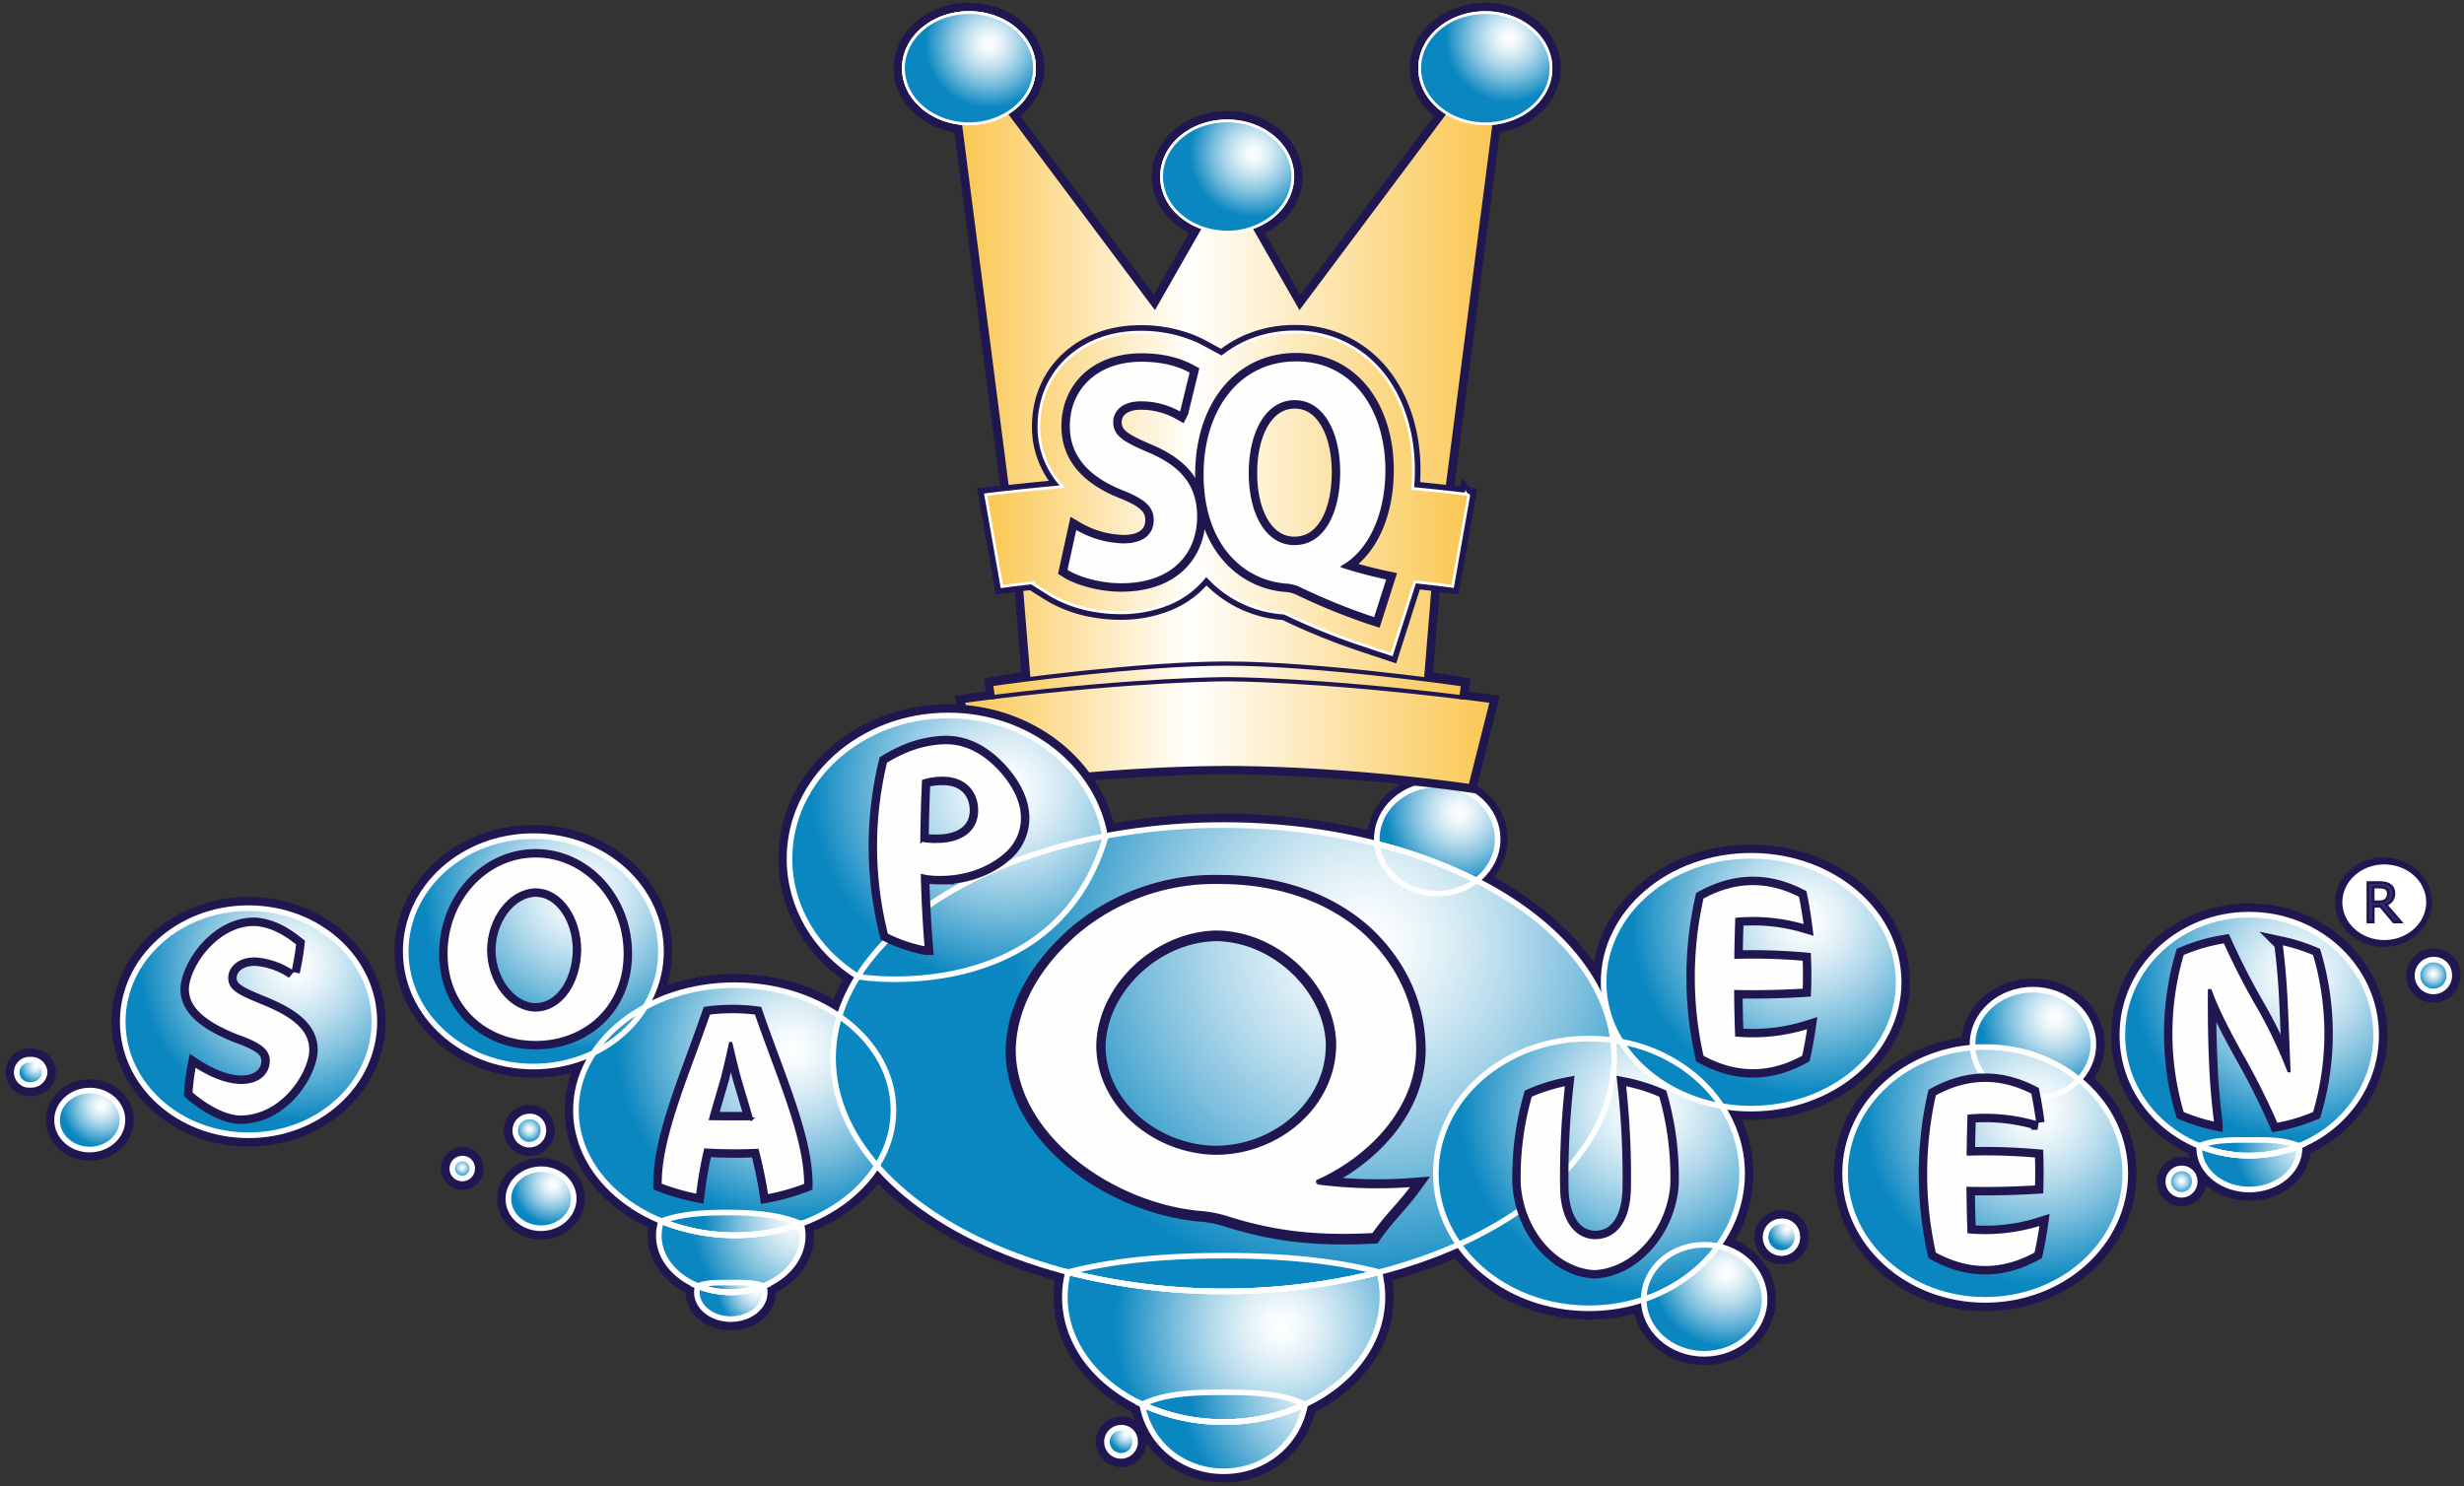 <svg xmlns="http://www.w3.org/2000/svg" xmlns:xlink="http://www.w3.org/1999/xlink" viewBox="0 0 876.84 529"><rect x="0" y="0" width="876.84" height="529" fill="#333333" stroke="none"/><defs><style>.cls-1,.cls-11,.cls-3,.cls-4,.cls-5,.cls-50,.cls-51,.cls-6{fill:none;}.cls-1,.cls-11,.cls-2,.cls-4,.cls-47,.cls-48,.cls-49,.cls-5,.cls-50,.cls-51,.cls-52{stroke:#201751;}.cls-1{stroke-width:7px;}.cls-2{stroke-width:1.5px;fill:url(#Naamloos_verloop_14);}.cls-3,.cls-44{stroke:#fefefe;}.cls-3,.cls-44,.cls-6{stroke-width:2px;}.cls-4,.cls-49{stroke-width:6px;}.cls-5{stroke-width:8px;}.cls-6{stroke:#fff;}.cls-7{fill:url(#Naamloos_verloop_7);}.cls-8{fill:url(#Naamloos_verloop_14-2);}.cls-9{fill:url(#Naamloos_verloop_14-3);}.cls-10{fill:url(#Naamloos_verloop_14-4);}.cls-11{stroke-width:3px;}.cls-12{fill:url(#Naamloos_verloop_7-2);}.cls-13{fill:url(#Naamloos_verloop_14-5);}.cls-14{fill:url(#Naamloos_verloop_14-6);}.cls-15{fill:url(#Naamloos_verloop_14-7);}.cls-16{fill:url(#Naamloos_verloop_14-8);}.cls-17{fill:url(#Naamloos_verloop_14-9);}.cls-18{fill:#fff;}.cls-19{fill:url(#Naamloos_verloop_14-10);}.cls-20{fill:url(#Naamloos_verloop_14-11);}.cls-21{fill:url(#Naamloos_verloop_14-12);}.cls-22{fill:url(#Naamloos_verloop_14-13);}.cls-23{fill:url(#Naamloos_verloop_14-14);}.cls-24{fill:url(#Naamloos_verloop_14-15);}.cls-25{fill:url(#Naamloos_verloop_14-16);}.cls-26{fill:url(#Naamloos_verloop_14-17);}.cls-27{fill:url(#Naamloos_verloop_14-18);}.cls-28{fill:url(#Naamloos_verloop_14-19);}.cls-29{fill:url(#Naamloos_verloop_14-20);}.cls-30{fill:url(#Naamloos_verloop_14-21);}.cls-31{fill:url(#Naamloos_verloop_14-22);}.cls-32{fill:url(#Naamloos_verloop_14-23);}.cls-33{fill:url(#Naamloos_verloop_14-24);}.cls-34{fill:url(#Naamloos_verloop_14-25);}.cls-35{fill:url(#Naamloos_verloop_14-26);}.cls-36{fill:url(#Naamloos_verloop_14-27);}.cls-37{fill:url(#Naamloos_verloop_14-28);}.cls-38{fill:url(#Naamloos_verloop_14-29);}.cls-39{fill:url(#Naamloos_verloop_14-30);}.cls-40{fill:url(#Naamloos_verloop_14-31);}.cls-41{fill:url(#Naamloos_verloop_14-32);}.cls-42{fill:url(#Naamloos_verloop_14-33);}.cls-43{fill:url(#Naamloos_verloop_14-34);}.cls-44{fill:url(#Naamloos_verloop_14-35);}.cls-45{fill:url(#Naamloos_verloop_7-3);}.cls-46,.cls-47,.cls-48,.cls-49{fill:#fefefe;}.cls-47,.cls-50{stroke-width:5px;}.cls-52{fill:#352d6d;}</style><radialGradient id="Naamloos_verloop_14" cx="519.25" cy="289.14" r="26.39" gradientUnits="userSpaceOnUse"><stop offset="0" stop-color="#fff"/><stop offset="0.09" stop-color="#f6fbfd"/><stop offset="0.23" stop-color="#deeff6"/><stop offset="0.41" stop-color="#b6dbec"/><stop offset="0.62" stop-color="#7fc0de"/><stop offset="0.85" stop-color="#399ecc"/><stop offset="1" stop-color="#0a87c0"/></radialGradient><linearGradient id="Naamloos_verloop_7" x1="342.21" y1="159.44" x2="531.19" y2="159.44" gradientUnits="userSpaceOnUse"><stop offset="0" stop-color="#fac751"/><stop offset="0.43" stop-color="#fff"/><stop offset="1" stop-color="#fac751"/></linearGradient><radialGradient id="Naamloos_verloop_14-2" cx="351.95" cy="15.65" r="22.74" xlink:href="#Naamloos_verloop_14"/><radialGradient id="Naamloos_verloop_14-3" cx="445.95" cy="54.66" r="22.61" xlink:href="#Naamloos_verloop_14"/><radialGradient id="Naamloos_verloop_14-4" cx="536.95" cy="13.66" r="22.69" xlink:href="#Naamloos_verloop_14"/><linearGradient id="Naamloos_verloop_7-2" x1="353.51" y1="242.14" x2="519.83" y2="242.14" xlink:href="#Naamloos_verloop_7"/><radialGradient id="Naamloos_verloop_14-5" cx="36.17" cy="393.51" r="14.28" xlink:href="#Naamloos_verloop_14"/><radialGradient id="Naamloos_verloop_14-6" cx="12.74" cy="379.47" r="6.07" xlink:href="#Naamloos_verloop_14"/><radialGradient id="Naamloos_verloop_14-7" cx="614.25" cy="452.93" r="26.39" xlink:href="#Naamloos_verloop_14"/><radialGradient id="Naamloos_verloop_14-8" cx="635.99" cy="437.3" r="6.9" xlink:href="#Naamloos_verloop_14"/><radialGradient id="Naamloos_verloop_14-9" cx="731.25" cy="362.14" r="26.39" xlink:href="#Naamloos_verloop_14"/><radialGradient id="Naamloos_verloop_14-10" cx="281.95" cy="373.34" r="62.23" xlink:href="#Naamloos_verloop_14"/><radialGradient id="Naamloos_verloop_14-11" cx="485.88" cy="335.97" r="125.46" xlink:href="#Naamloos_verloop_14"/><radialGradient id="Naamloos_verloop_14-12" cx="206.28" cy="318.51" r="55.76" xlink:href="#Naamloos_verloop_14"/><radialGradient id="Naamloos_verloop_14-13" cx="104.69" cy="343.84" r="54.96" xlink:href="#Naamloos_verloop_14"/><radialGradient id="Naamloos_verloop_14-14" cx="585.22" cy="394.13" r="65.58" xlink:href="#Naamloos_verloop_14"/><radialGradient id="Naamloos_verloop_14-15" cx="642.21" cy="327.55" r="61.8" xlink:href="#Naamloos_verloop_14"/><radialGradient id="Naamloos_verloop_14-16" cx="724.53" cy="395.6" r="61.19" xlink:href="#Naamloos_verloop_14"/><radialGradient id="Naamloos_verloop_14-17" cx="816.8" cy="347.41" r="57.8" xlink:href="#Naamloos_verloop_14"/><radialGradient id="Naamloos_verloop_14-18" cx="523.95" cy="407.74" r="54.6" xlink:href="#Naamloos_verloop_14"/><radialGradient id="Naamloos_verloop_14-19" cx="455.95" cy="472.32" r="59.41" xlink:href="#Naamloos_verloop_14"/><radialGradient id="Naamloos_verloop_14-20" cx="474.95" cy="492.28" r="51.9" xlink:href="#Naamloos_verloop_14"/><radialGradient id="Naamloos_verloop_14-21" cx="474.95" cy="490.07" r="56.16" xlink:href="#Naamloos_verloop_14"/><radialGradient id="Naamloos_verloop_14-22" cx="823.2" cy="405.92" r="27.84" xlink:href="#Naamloos_verloop_14"/><radialGradient id="Naamloos_verloop_14-23" cx="823.2" cy="404.62" r="28.74" xlink:href="#Naamloos_verloop_14"/><radialGradient id="Naamloos_verloop_14-24" cx="284.94" cy="434.24" r="34.69" xlink:href="#Naamloos_verloop_14"/><radialGradient id="Naamloos_verloop_14-25" cx="284.94" cy="433.58" r="38.95" xlink:href="#Naamloos_verloop_14"/><radialGradient id="Naamloos_verloop_14-26" cx="269.33" cy="459.41" r="15.3" xlink:href="#Naamloos_verloop_14"/><radialGradient id="Naamloos_verloop_14-27" cx="269.33" cy="459.25" r="14.01" xlink:href="#Naamloos_verloop_14"/><radialGradient id="Naamloos_verloop_14-28" cx="196.76" cy="421.51" r="14.28" xlink:href="#Naamloos_verloop_14"/><radialGradient id="Naamloos_verloop_14-29" cx="400.74" cy="510.47" r="6.07" xlink:href="#Naamloos_verloop_14"/><radialGradient id="Naamloos_verloop_14-30" cx="357.94" cy="280.66" r="69.35" xlink:href="#Naamloos_verloop_14"/><radialGradient id="Naamloos_verloop_14-31" cx="357.93" cy="280.66" r="69.35" xlink:href="#Naamloos_verloop_14"/><radialGradient id="Naamloos_verloop_14-32" cx="776.27" cy="420.32" r="4.56" xlink:href="#Naamloos_verloop_14"/><radialGradient id="Naamloos_verloop_14-33" cx="164.46" cy="415.57" r="3.35" xlink:href="#Naamloos_verloop_14"/><radialGradient id="Naamloos_verloop_14-34" cx="188.38" cy="401.88" r="4.71" xlink:href="#Naamloos_verloop_14"/><radialGradient id="Naamloos_verloop_14-35" cx="865.95" cy="346.66" r="5.36" xlink:href="#Naamloos_verloop_14"/><linearGradient id="Naamloos_verloop_7-3" x1="351.28" y1="175.49" x2="522.12" y2="175.49" xlink:href="#Naamloos_verloop_7"/></defs><title>SoapQueen</title><g id="Laag_2" data-name="Laag 2"><path class="cls-1" d="M559.87,339.63c-8.43-10.09-20.21-19-34.46-26.24A18.62,18.62,0,0,0,533,298.66c0-8.89-6.62-16.36-15.64-18.66a22.73,22.73,0,0,0-10.17-.36c-9.81,1.8-17.19,9.63-17.19,19,0,.55,0,1.1.09,1.64a222,222,0,0,0-54.59-6.64"/><ellipse class="cls-2" cx="511.45" cy="298.66" rx="21.5" ry="19.41"/><ellipse class="cls-3" cx="511.45" cy="298.66" rx="21.5" ry="19.41"/><path class="cls-4" d="M528.55,5c-12.61,0-22.84,8.64-22.84,19.29,0,6.5,3.83,12.24,9.67,15.73l-.23-.14-52.76,70.51-17-29.75-.16,0a25,25,0,0,0,4.84-2.27c5.71-3.51,9.44-9.18,9.44-15.6,0-10.65-10.23-19.28-22.84-19.28s-22.84,8.63-22.84,19.28c0,8.05,5.84,14.93,14.12,17.82l-17,29.75L358.25,39.88c5.71-3.5,9.44-9.18,9.44-15.59C367.69,13.64,357.47,5,344.85,5S322,13.64,322,24.29c0,9.89,8.82,18,20.19,19.14l17.05,132.11c-5,.55-8,.93-8,.93l5.6,31.7s2.53-.36,7-.88l2.83,34.61c-4.39.62-8.79,1.31-13.15,2.08l.52,4.8q-5.16.63-10.6,1.36L350.72,279s42-6.26,86-6.38c44,.12,86,6.38,86,6.38L530,250.14q-5.44-.73-10.59-1.36l.51-4.8c-4.36-.77-8.76-1.46-13.15-2.08l2.83-34.61c4.44.52,7,.88,7,.88l5.6-31.7s-2.94-.38-8-.93L531.19,43.43l-.17,0A25.37,25.37,0,0,0,542,39.88c5.71-3.5,9.43-9.18,9.43-15.59C551.38,13.64,541.16,5,528.55,5Z"/><path class="cls-5" d="M528.55,5c-12.61,0-22.84,8.64-22.84,19.29,0,9.89,8.83,18,20.19,19.14A26,26,0,0,0,542,39.88c5.71-3.5,9.43-9.18,9.43-15.59C551.38,13.64,541.16,5,528.55,5Z"/><path class="cls-6" d="M528.55,5c-12.61,0-22.84,8.64-22.84,19.29,0,9.89,8.83,18,20.19,19.14A26,26,0,0,0,542,39.88c5.71-3.5,9.43-9.18,9.43-15.59C551.38,13.64,541.16,5,528.55,5Z"/><path class="cls-5" d="M344.85,5C332.24,5,322,13.64,322,24.29c0,9.89,8.82,18,20.19,19.14a26,26,0,0,0,16-3.55c5.71-3.5,9.44-9.18,9.44-15.59C367.69,13.64,357.47,5,344.85,5Z"/><path class="cls-6" d="M344.85,5C332.24,5,322,13.64,322,24.29c0,9.89,8.82,18,20.19,19.14a26,26,0,0,0,16-3.55c5.71-3.5,9.44-9.18,9.44-15.59C367.69,13.64,357.47,5,344.85,5Z"/><path class="cls-5" d="M436.7,43.54c-12.61,0-22.84,8.63-22.84,19.28,0,9.9,8.83,18,20.19,19.15.87.08,1.75.14,2.65.14a25.64,25.64,0,0,0,13.4-3.69c5.71-3.51,9.44-9.18,9.44-15.6C459.54,52.17,449.31,43.54,436.7,43.54Z"/><path class="cls-6" d="M436.7,43.54c-12.61,0-22.84,8.63-22.84,19.28,0,9.9,8.83,18,20.19,19.15.87.08,1.75.14,2.65.14a25.64,25.64,0,0,0,13.4-3.69c5.71-3.51,9.44-9.18,9.44-15.6C459.54,52.17,449.31,43.54,436.7,43.54Z"/><path class="cls-7" d="M519.88,244c-4.36-.77-8.76-1.46-13.15-2.08l2.83-34.61c4.44.52,7,.88,7,.88l5.6-31.7s-2.94-.38-8-.93L531.19,43.43a26,26,0,0,1-16-3.55l-52.76,70.51-17-29.75a26.41,26.41,0,0,1-8.72,1.47c-.9,0-1.78-.06-2.65-.14A26.13,26.13,0,0,1,428,80.64l-17,29.75L358.25,39.88a26,26,0,0,1-16,3.55l17.05,132.11c-5,.55-8,.93-8,.93l5.6,31.7s2.53-.36,7-.88l2.83,34.61c-4.39.62-8.79,1.31-13.15,2.08l.52,4.8q-5.16.63-10.6,1.36L350.72,279s42-6.26,86-6.38c44,.12,86,6.38,86,6.38L530,250.14q-5.44-.73-10.59-1.36Z"/><path class="cls-3" d="M344.85,5C332.24,5,322,13.64,322,24.29c0,9.89,8.82,18,20.19,19.14a26,26,0,0,0,16-3.55c5.71-3.5,9.44-9.18,9.44-15.59C367.69,13.64,357.47,5,344.85,5Z"/><path class="cls-3" d="M344.85,5C332.24,5,322,13.64,322,24.29c0,9.89,8.82,18,20.19,19.14a26,26,0,0,0,16-3.55c5.71-3.5,9.44-9.18,9.44-15.59C367.69,13.64,357.47,5,344.85,5Z"/><path class="cls-8" d="M344.85,5C332.24,5,322,13.64,322,24.29c0,9.89,8.82,18,20.19,19.14a26,26,0,0,0,16-3.55c5.71-3.5,9.44-9.18,9.44-15.59C367.69,13.64,357.47,5,344.85,5Z"/><path class="cls-3" d="M436.7,43.54c-12.61,0-22.84,8.63-22.84,19.28,0,9.9,8.83,18,20.19,19.15.87.08,1.75.14,2.65.14a25.64,25.64,0,0,0,13.4-3.69c5.71-3.51,9.44-9.18,9.44-15.6C459.54,52.17,449.31,43.54,436.7,43.54Z"/><path class="cls-9" d="M436.7,43.54c-12.61,0-22.84,8.63-22.84,19.28,0,9.9,8.83,18,20.19,19.15.87.08,1.75.14,2.65.14a25.64,25.64,0,0,0,13.4-3.69c5.71-3.51,9.44-9.18,9.44-15.6C459.54,52.17,449.31,43.54,436.7,43.54Z"/><path class="cls-3" d="M528.55,5c-12.61,0-22.84,8.64-22.84,19.29,0,9.89,8.83,18,20.19,19.14A26,26,0,0,0,542,39.88c5.71-3.5,9.43-9.18,9.43-15.59C551.38,13.64,541.16,5,528.55,5Z"/><path class="cls-10" d="M528.55,5c-12.61,0-22.84,8.64-22.84,19.29,0,9.89,8.83,18,20.19,19.14A26,26,0,0,0,542,39.88c5.71-3.5,9.43-9.18,9.43-15.59C551.38,13.64,541.16,5,528.55,5Z"/><path class="cls-11" d="M436.4,236.94c-30.62,0-76,6.23-82.89,7.21l.42,3.12C405.46,241,436.42,241,436.68,241s30.88,0,82.73,6.33l.42-3.1C515.25,243.57,468,236.94,436.4,236.94Z"/><path class="cls-12" d="M436.4,236.94c-30.62,0-76,6.23-82.89,7.21l.42,3.12C405.46,241,436.42,241,436.68,241s30.88,0,82.73,6.33l.42-3.1C515.25,243.57,468,236.94,436.4,236.94Z"/><path class="cls-5" d="M527.56,314.49c28.76,15.21,46.89,37.42,46.89,62.17,0,45.84-62.24,83-139,83s-139-37.16-139-83,62.23-83,139-83a222.36,222.36,0,0,1,52.76,6.18"/><ellipse class="cls-5" cx="261.45" cy="395.16" rx="56.5" ry="44.5"/><ellipse class="cls-5" cx="189.8" cy="338.61" rx="45.42" ry="41"/><ellipse class="cls-5" cx="88.45" cy="363.66" rx="44.77" ry="40.42"/><ellipse class="cls-5" cx="623.16" cy="349.6" rx="52.5" ry="45"/><ellipse class="cls-5" cx="565.45" cy="417.66" rx="54.5" ry="48"/><ellipse class="cls-5" cx="706.45" cy="417.66" rx="49.85" ry="45"/><path class="cls-5" d="M845.57,368.43c0,23.69-20.22,42.89-45.16,42.89s-45.15-19.2-45.15-42.89,20.22-42.88,45.15-42.88S845.57,344.75,845.57,368.43Z"/><path class="cls-5" d="M43.58,398.42c.12,5.8-5,10.61-11.42,10.74s-11.73-4.47-11.85-10.27,5-10.6,11.42-10.73S43.46,392.62,43.58,398.42Z"/><ellipse class="cls-5" cx="606.45" cy="462.45" rx="21.5" ry="19.41"/><ellipse class="cls-5" cx="723.45" cy="371.66" rx="21.5" ry="19.41"/><path class="cls-5" d="M490.83,452.8a227,227,0,0,1-110.76,0,35.74,35.74,0,0,0-1.12,8.86c0,16.23,11,30.42,27.52,38.2a69.78,69.78,0,0,0,57.95,0c16.49-7.77,27.53-22,27.53-38.2A35.74,35.74,0,0,0,490.83,452.8Z"/><path class="cls-5" d="M435.45,506.16a68.16,68.16,0,0,1-29-6.3h0c2.58,14.12,14.57,23.8,29,23.8s26.39-9.68,29-23.8A68.11,68.11,0,0,1,435.45,506.16Z"/><path class="cls-5" d="M285.08,435.57a70.21,70.21,0,0,1-49.76-1,16.27,16.27,0,0,0-.87,5.21c0,7.82,5.64,14.59,13.89,17.93a31.75,31.75,0,0,0,23.43,0c8.25-3.34,13.89-10.11,13.89-17.93A15.91,15.91,0,0,0,285.08,435.57Z"/><path class="cls-5" d="M271.77,457.75a31.75,31.75,0,0,1-23.43,0A7.65,7.65,0,0,0,248,460c0,5.25,5.4,9.5,12.07,9.5s12.06-4.25,12.06-9.5A7.65,7.65,0,0,0,271.77,457.75Z"/><path class="cls-5" d="M818.2,407.86a47.44,47.44,0,0,1-35.57,0c0,.25,0,.49,0,.74,0,8.16,8,14.78,17.83,14.78s17.84-6.62,17.84-14.78C818.25,408.35,818.22,408.11,818.2,407.86Z"/><path class="cls-5" d="M15.89,381.55A4.73,4.73,0,0,1,11,386.12a4.49,4.49,0,1,1-.18-8.93A4.72,4.72,0,0,1,15.89,381.55Z"/><path class="cls-5" d="M639.57,439.79a5.65,5.65,0,1,1-5.62-5.08A5.37,5.37,0,0,1,639.57,439.79Z"/><ellipse class="cls-5" cx="848.18" cy="321.12" rx="13.23" ry="11.94"/><path class="cls-5" d="M871.57,346.66a5.65,5.65,0,1,1-5.62-5.08A5.37,5.37,0,0,1,871.57,346.66Z"/><path class="cls-5" d="M204.17,426.42c.12,5.8-5,10.61-11.42,10.74s-11.73-4.47-11.84-10.27,5-10.6,11.42-10.73S204.06,420.62,204.17,426.42Z"/><path class="cls-5" d="M403.89,512.55a5,5,0,1,1-5-4.36A4.73,4.73,0,0,1,403.89,512.55Z"/><path class="cls-5" d="M393.34,298.22c-4-24.64-27.49-43.56-55.89-43.56-31.21,0-56.5,22.83-56.5,51,0,17.36,9.61,32.68,24.29,41.89C306,348,375.22,358.65,393.34,298.22Z"/><path class="cls-5" d="M776.27,415.88a4.45,4.45,0,1,0,4.68,4.44A4.57,4.57,0,0,0,776.27,415.88Z"/><path class="cls-5" d="M781,420.32a4.69,4.69,0,1,1-4.68-4.44A4.56,4.56,0,0,1,781,420.32Z"/><path class="cls-5" d="M781,420.32a4.69,4.69,0,1,1-4.68-4.44A4.56,4.56,0,0,1,781,420.32Z"/><path class="cls-5" d="M188.47,406.34a4.49,4.49,0,1,0-5-4.36A4.72,4.72,0,0,0,188.47,406.34Z"/><path class="cls-5" d="M164.4,412.4a3.19,3.19,0,1,0,3.58,3.1A3.35,3.35,0,0,0,164.4,412.4Z"/><path class="cls-5" d="M193.33,401.78a5,5,0,1,1-5-4.37A4.72,4.72,0,0,1,193.33,401.78Z"/><path class="cls-5" d="M168,415.5a3.53,3.53,0,1,1-3.58-3.1A3.35,3.35,0,0,1,168,415.5Z"/><path class="cls-5" d="M193.33,401.78a5,5,0,1,1-5-4.37A4.72,4.72,0,0,1,193.33,401.78Z"/><path class="cls-5" d="M168,415.5a3.53,3.53,0,1,1-3.58-3.1A3.35,3.35,0,0,1,168,415.5Z"/><path class="cls-13" d="M43.58,398.42c.12,5.8-5,10.61-11.42,10.74s-11.73-4.47-11.85-10.27,5-10.6,11.42-10.73S43.46,392.62,43.58,398.42Z"/><path class="cls-14" d="M15.89,381.55A4.73,4.73,0,0,1,11,386.12a4.49,4.49,0,1,1-.18-8.93A4.72,4.72,0,0,1,15.89,381.55Z"/><ellipse class="cls-15" cx="606.45" cy="462.45" rx="21.5" ry="19.41"/><path class="cls-16" d="M639.57,439.79a5.65,5.65,0,1,1-5.62-5.08A5.37,5.37,0,0,1,639.57,439.79Z"/><ellipse class="cls-17" cx="723.45" cy="371.66" rx="21.5" ry="19.41"/><ellipse class="cls-18" cx="848.47" cy="321.13" rx="14.92" ry="13.46"/><ellipse class="cls-19" cx="261.45" cy="395.16" rx="56.5" ry="44.5"/><ellipse class="cls-20" cx="435.45" cy="376.66" rx="139" ry="83"/><ellipse class="cls-21" cx="189.8" cy="338.61" rx="45.42" ry="41"/><ellipse class="cls-22" cx="88.45" cy="363.66" rx="44.77" ry="40.42"/><ellipse class="cls-23" cx="565.45" cy="417.66" rx="54.5" ry="48"/><ellipse class="cls-24" cx="623.16" cy="349.6" rx="52.5" ry="45"/><ellipse class="cls-25" cx="706.45" cy="417.66" rx="49.85" ry="45"/><path class="cls-26" d="M845.57,368.43c0,23.69-20.22,42.89-45.16,42.89s-45.15-19.2-45.15-42.89,20.22-42.88,45.15-42.88S845.57,344.75,845.57,368.43Z"/><path class="cls-27" d="M490.83,452.8c-17-4.41-35.7-5.86-55.38-5.86s-38.41,1.45-55.38,5.86a227,227,0,0,0,110.76,0Z"/><path class="cls-28" d="M490.83,452.8a227,227,0,0,1-110.76,0,35.74,35.74,0,0,0-1.12,8.86c0,16.23,11,30.42,27.52,38.2a69.78,69.78,0,0,0,57.95,0c16.49-7.77,27.53-22,27.53-38.2A35.74,35.74,0,0,0,490.83,452.8Z"/><path class="cls-29" d="M464.42,499.86c-8.47-4-18.38-4.3-29-4.3s-20.5.3-29,4.3a69.78,69.78,0,0,0,57.95,0Z"/><path class="cls-30" d="M435.45,506.16a68.16,68.16,0,0,1-29-6.3h0c2.58,14.12,14.57,23.8,29,23.8s26.39-9.68,29-23.8A68.11,68.11,0,0,1,435.45,506.16Z"/><path class="cls-31" d="M818.2,407.86c-5.46-2.23-11.47-2.12-17.79-2.12s-12.32-.11-17.78,2.12a47.44,47.44,0,0,0,35.57,0Z"/><path class="cls-32" d="M818.2,407.86a47.44,47.44,0,0,1-35.57,0c0,.25,0,.49,0,.74,0,8.16,8,14.78,17.83,14.78s17.84-6.62,17.84-14.78C818.25,408.35,818.22,408.11,818.2,407.86Z"/><path class="cls-33" d="M285.08,435.57c-7.81-3.22-16.69-4-26.12-4-8.44,0-16.45.46-23.64,3.08a70.21,70.21,0,0,0,49.76,1Z"/><path class="cls-34" d="M285.08,435.57a70.21,70.21,0,0,1-49.76-1,16.27,16.27,0,0,0-.87,5.21c0,7.82,5.64,14.59,13.89,17.93a31.75,31.75,0,0,0,23.43,0c8.25-3.34,13.89-10.11,13.89-17.93A15.91,15.91,0,0,0,285.08,435.57Z"/><path class="cls-35" d="M271.77,457.75c-3.51-1.42-7.49-1.23-11.71-1.23s-8.21-.19-11.72,1.23a31.75,31.75,0,0,0,23.43,0Z"/><path class="cls-36" d="M271.77,457.75a31.75,31.75,0,0,1-23.43,0A7.65,7.65,0,0,0,248,460c0,5.25,5.4,9.5,12.07,9.5s12.06-4.25,12.06-9.5A7.65,7.65,0,0,0,271.77,457.75Z"/><path class="cls-37" d="M204.17,426.42c.12,5.8-5,10.61-11.42,10.74s-11.73-4.47-11.84-10.27,5-10.6,11.42-10.73S204.06,420.62,204.17,426.42Z"/><path class="cls-38" d="M403.89,512.55a5,5,0,1,1-5-4.36A4.73,4.73,0,0,1,403.89,512.55Z"/><path class="cls-39" d="M305.24,347.55h0c.74.46,70,11.1,88.1-49.33,0-.22-.08-.44-.12-.66C352.61,305.28,320.11,323.84,305.24,347.55Z"/><path class="cls-40" d="M393.22,297.56c-4.3-24.32-27.63-42.9-55.79-42.9-31.2,0-56.5,22.83-56.5,51,0,17.36,9.62,32.68,24.3,41.89C320.1,323.84,352.61,305.28,393.22,297.56Z"/><path class="cls-41" d="M781,420.32a4.69,4.69,0,1,1-4.68-4.44A4.56,4.56,0,0,1,781,420.32Z"/><path class="cls-42" d="M168,415.5a3.53,3.53,0,1,1-3.58-3.1A3.35,3.35,0,0,1,168,415.5Z"/><path class="cls-43" d="M193.33,401.78a5,5,0,1,1-5-4.37A4.72,4.72,0,0,1,193.33,401.78Z"/><ellipse class="cls-3" cx="435.45" cy="376.66" rx="139" ry="83"/><ellipse class="cls-3" cx="261.45" cy="395.16" rx="56.5" ry="44.5"/><ellipse class="cls-3" cx="189.8" cy="338.61" rx="45.42" ry="41"/><ellipse class="cls-3" cx="88.45" cy="363.66" rx="44.77" ry="40.42"/><ellipse class="cls-3" cx="623.16" cy="349.6" rx="52.5" ry="45"/><ellipse class="cls-3" cx="565.45" cy="417.66" rx="54.5" ry="48"/><ellipse class="cls-3" cx="706.45" cy="417.66" rx="49.85" ry="45"/><path class="cls-3" d="M845.57,368.43c0,23.69-20.22,42.89-45.16,42.89s-45.15-19.2-45.15-42.89,20.22-42.88,45.15-42.88S845.57,344.75,845.57,368.43Z"/><path class="cls-3" d="M43.58,398.42c.12,5.8-5,10.61-11.42,10.74s-11.73-4.47-11.85-10.27,5-10.6,11.42-10.73S43.46,392.62,43.58,398.42Z"/><ellipse class="cls-3" cx="606.45" cy="462.45" rx="21.5" ry="19.41"/><ellipse class="cls-3" cx="723.45" cy="371.66" rx="21.5" ry="19.41"/><path class="cls-3" d="M490.83,452.8c-17-4.41-35.7-5.86-55.38-5.86s-38.41,1.45-55.38,5.86a227,227,0,0,0,110.76,0Z"/><path class="cls-3" d="M490.83,452.8a227,227,0,0,1-110.76,0,35.74,35.74,0,0,0-1.12,8.86c0,16.23,11,30.42,27.52,38.2a69.78,69.78,0,0,0,57.95,0c16.49-7.77,27.53-22,27.53-38.2A35.74,35.74,0,0,0,490.83,452.8Z"/><path class="cls-3" d="M464.42,499.86c-8.47-4-18.38-4.3-29-4.3s-20.5.3-29,4.3a69.78,69.78,0,0,0,57.95,0Z"/><path class="cls-3" d="M435.45,506.16a68.16,68.16,0,0,1-29-6.3h0c2.58,14.12,14.57,23.8,29,23.8s26.39-9.68,29-23.8A68.11,68.11,0,0,1,435.45,506.16Z"/><path class="cls-3" d="M285.08,435.57c-7.81-3.22-16.69-4-26.12-4-8.44,0-16.45.46-23.64,3.08a70.21,70.21,0,0,0,49.76,1Z"/><path class="cls-3" d="M285.08,435.57a70.21,70.21,0,0,1-49.76-1,16.27,16.27,0,0,0-.87,5.21c0,7.82,5.64,14.59,13.89,17.93a31.75,31.75,0,0,0,23.43,0c8.25-3.34,13.89-10.11,13.89-17.93A15.91,15.91,0,0,0,285.08,435.57Z"/><path class="cls-3" d="M271.77,457.75c-3.51-1.42-7.49-1.23-11.71-1.23s-8.21-.19-11.72,1.23a31.75,31.75,0,0,0,23.43,0Z"/><path class="cls-3" d="M271.77,457.75a31.75,31.75,0,0,1-23.43,0A7.65,7.65,0,0,0,248,460c0,5.25,5.4,9.5,12.07,9.5s12.06-4.25,12.06-9.5A7.65,7.65,0,0,0,271.77,457.75Z"/><path class="cls-3" d="M818.2,407.86c-5.46-2.23-11.47-2.12-17.79-2.12s-12.32-.11-17.78,2.12a47.44,47.44,0,0,0,35.57,0Z"/><path class="cls-3" d="M818.2,407.86a47.44,47.44,0,0,1-35.57,0c0,.25,0,.49,0,.74,0,8.16,8,14.78,17.83,14.78s17.84-6.62,17.84-14.78C818.25,408.35,818.22,408.11,818.2,407.86Z"/><path class="cls-3" d="M15.89,381.55A4.73,4.73,0,0,1,11,386.12a4.49,4.49,0,1,1-.18-8.93A4.72,4.72,0,0,1,15.89,381.55Z"/><path class="cls-3" d="M639.57,439.79a5.65,5.65,0,1,1-5.62-5.08A5.37,5.37,0,0,1,639.57,439.79Z"/><path class="cls-44" d="M871.57,346.66a5.65,5.65,0,1,1-5.62-5.08A5.37,5.37,0,0,1,871.57,346.66Z"/><path class="cls-3" d="M204.17,426.42c.12,5.8-5,10.61-11.42,10.74s-11.73-4.47-11.84-10.27,5-10.6,11.42-10.73S204.06,420.62,204.17,426.42Z"/><path class="cls-3" d="M403.89,512.55a5,5,0,1,1-5-4.36A4.73,4.73,0,0,1,403.89,512.55Z"/><path class="cls-3" d="M393.34,298.22c-4-24.64-27.49-43.56-55.89-43.56-31.21,0-56.5,22.83-56.5,51,0,17.36,9.61,32.68,24.29,41.89C306,348,375.22,358.65,393.34,298.22Z"/><path class="cls-3" d="M193.33,401.78a5,5,0,1,1-5-4.37A4.72,4.72,0,0,1,193.33,401.78Z"/><path class="cls-3" d="M168,415.5a3.53,3.53,0,1,1-3.58-3.1A3.35,3.35,0,0,1,168,415.5Z"/><path class="cls-3" d="M781,420.32a4.69,4.69,0,1,1-4.68-4.44A4.56,4.56,0,0,1,781,420.32Z"/><path class="cls-3" d="M511.45,318.06a22.74,22.74,0,0,0,14-4.67A172.48,172.48,0,0,0,490,300.31C491,310.25,500.19,318.06,511.45,318.06Z"/><path class="cls-4" d="M514.14,175.54c-3.21-.35-7.29-.78-12-1.24a70,70,0,0,0,.36-7c0-12.77-3.64-24.57-10.25-33.23a38.75,38.75,0,0,0-31.5-15.4A41.94,41.94,0,0,0,446,121.26a39,39,0,0,0-11.78,7c.12-.5.19-.77.19-.77l-6.8-3.67a36.09,36.09,0,0,0-3.72-1.74,47.79,47.79,0,0,0-18.2-3.33c-20.55,0-35.46,13.86-35.46,33a30.34,30.34,0,0,0,9,21.86l-3.69.33c-6.5.6-12.06,1.18-16.2,1.64-5,.55-8,.93-8,.93l5.6,31.7s2.53-.36,7-.88l4.46-.5-.17.78,5.94,3.74A45.32,45.32,0,0,0,390.78,217l1,.15a51.59,51.59,0,0,0,6.65.45,44,44,0,0,0,17.33-3.24,31.5,31.5,0,0,0,13.45-10.54,39.63,39.63,0,0,0,21.84,13.07,38.76,38.76,0,0,0,5.44.79,4.1,4.1,0,0,1,1.19.27,231.66,231.66,0,0,0,27.64,11.18l9.6,3.19,8.24-25.76,6.37.71c4.44.52,7,.88,7,.88l5.6-31.7S519.18,176.09,514.14,175.54Z"/><path class="cls-3" d="M514.14,175.54c-3.21-.35-7.29-.78-12-1.24a70,70,0,0,0,.36-7c0-12.77-3.64-24.57-10.25-33.23a38.75,38.75,0,0,0-31.5-15.4A41.94,41.94,0,0,0,446,121.26a39,39,0,0,0-11.78,7c.12-.5.19-.77.19-.77l-6.8-3.67a36.09,36.09,0,0,0-3.72-1.74,47.79,47.79,0,0,0-18.2-3.33c-20.55,0-35.46,13.86-35.46,33a30.34,30.34,0,0,0,9,21.86l-3.69.33c-6.5.6-12.06,1.18-16.2,1.64-5,.55-8,.93-8,.93l5.6,31.7s2.53-.36,7-.88l4.46-.5-.17.78,5.94,3.74A45.32,45.32,0,0,0,390.78,217l1,.15a51.59,51.59,0,0,0,6.65.45,44,44,0,0,0,17.33-3.24,31.5,31.5,0,0,0,13.45-10.54,39.63,39.63,0,0,0,21.84,13.07,38.76,38.76,0,0,0,5.44.79,4.1,4.1,0,0,1,1.19.27,231.66,231.66,0,0,0,27.64,11.18l9.6,3.19,8.24-25.76,6.37.71c4.44.52,7,.88,7,.88l5.6-31.7S519.18,176.09,514.14,175.54Z"/><path class="cls-45" d="M514.14,175.54c-3.21-.35-7.29-.78-12-1.24a70,70,0,0,0,.36-7c0-12.77-3.64-24.57-10.25-33.23a38.75,38.75,0,0,0-31.5-15.4A41.94,41.94,0,0,0,446,121.26a39,39,0,0,0-11.78,7c.12-.5.19-.77.19-.77l-6.8-3.67a36.09,36.09,0,0,0-3.72-1.74,47.79,47.79,0,0,0-18.2-3.33c-20.55,0-35.46,13.86-35.46,33a30.34,30.34,0,0,0,9,21.86l-3.69.33c-6.5.6-12.06,1.18-16.2,1.64-5,.55-8,.93-8,.93l5.6,31.7s2.53-.36,7-.88l4.46-.5-.17.78,5.94,3.74A45.32,45.32,0,0,0,390.78,217l1,.15a51.59,51.59,0,0,0,6.65.45,44,44,0,0,0,17.33-3.24,31.5,31.5,0,0,0,13.45-10.54,39.63,39.63,0,0,0,21.84,13.07,38.76,38.76,0,0,0,5.44.79,4.1,4.1,0,0,1,1.19.27,231.66,231.66,0,0,0,27.64,11.18l9.6,3.19,8.24-25.76,6.37.71c4.44.52,7,.88,7,.88l5.6-31.7S519.18,176.09,514.14,175.54Z"/><path class="cls-4" d="M383,188.63a34.92,34.92,0,0,0,16.87,4.77c7,0,10.69-3.29,10.69-8.29,0-4.78-3.2-7.5-11.28-10.69-11.19-4.54-18.57-11.59-18.57-22.72,0-13.07,9.68-22.95,25.45-22.95,7.69,0,13.18,1.7,17.17,3.86l-3.39,13.86a28.44,28.44,0,0,0-14-3.63c-6.59,0-9.78,3.52-9.78,7.38,0,4.89,3.69,7.05,12.48,10.8,11.88,5,17.37,12,17.37,22.84,0,12.84-8.59,23.74-27.05,23.74-7.69,0-15.28-2.38-19.07-4.77Z"/><path class="cls-46" d="M383,188.63a34.92,34.92,0,0,0,16.87,4.77c7,0,10.69-3.29,10.69-8.29,0-4.78-3.2-7.5-11.28-10.69-11.19-4.54-18.57-11.59-18.57-22.72,0-13.07,9.68-22.95,25.45-22.95,7.69,0,13.18,1.7,17.17,3.86l-3.39,13.86a28.44,28.44,0,0,0-14-3.63c-6.59,0-9.78,3.52-9.78,7.38,0,4.89,3.69,7.05,12.48,10.8,11.88,5,17.37,12,17.37,22.84,0,12.84-8.59,23.74-27.05,23.74-7.69,0-15.28-2.38-19.07-4.77Z"/><path class="cls-4" d="M489,219.65a221.73,221.73,0,0,1-26.65-10.8,13.61,13.61,0,0,0-4.59-1.13c-15.28-1.14-29.45-13.86-29.45-38.86,0-23.07,12.77-40.23,32.94-40.23,20.46,0,31.75,17.73,31.75,38.64,0,17.38-7.09,29.65-15.88,34.2v.45a155.14,155.14,0,0,0,16.17,4.32ZM460.75,194c10.28,0,16.17-11,16.17-26,0-14-5.79-25.57-16.17-25.57s-16.37,11.48-16.37,25.91c0,14.66,6.09,25.68,16.27,25.68Z"/><path class="cls-46" d="M489,219.65a221.73,221.73,0,0,1-26.65-10.8,13.61,13.61,0,0,0-4.59-1.13c-15.28-1.14-29.45-13.86-29.45-38.86,0-23.07,12.77-40.23,32.94-40.23,20.46,0,31.75,17.73,31.75,38.64,0,17.38-7.09,29.65-15.88,34.2v.45a155.14,155.14,0,0,0,16.17,4.32ZM460.75,194c10.28,0,16.17-11,16.17-26,0-14-5.79-25.57-16.17-25.57s-16.37,11.48-16.37,25.91c0,14.66,6.09,25.68,16.27,25.68Z"/><path class="cls-47" d="M69.27,379.22c4,2.63,10.07,5.85,16.07,6.08,6.44.2,10-3.19,10.17-7.48.11-4-3-6.2-10.94-9.06-11-4.34-18.59-9.73-17.79-17.82,1.2-8.85,11.31-22.21,24.12-21.84,6.44.52,11.22,3.84,15,6.85-.35,3.15-.93,6.49-1.67,10A27.11,27.11,0,0,0,91,341.29c-6.08-.18-9.17,3.32-9.28,6.57-.11,4.19,3.43,5.8,12.1,9.33,11.72,4.8,17.42,10,16.66,17.83-1.12,8.31-10.58,22.85-25.62,22.52C78.43,397,71.76,392.3,68,389.05A83,83,0,0,1,69.27,379.22Z"/><path class="cls-48" d="M69.27,379.22c4,2.63,10.07,5.85,16.07,6.08,6.44.2,10-3.19,10.17-7.48.11-4-3-6.2-10.94-9.06-11-4.34-18.59-9.73-17.79-17.82,1.2-8.85,11.31-22.21,24.12-21.84,6.44.52,11.22,3.84,15,6.85-.35,3.15-.93,6.49-1.67,10A27.11,27.11,0,0,0,91,341.29c-6.08-.18-9.17,3.32-9.28,6.57-.11,4.19,3.43,5.8,12.1,9.33,11.72,4.8,17.42,10,16.66,17.83-1.12,8.31-10.58,22.85-25.62,22.52C78.43,397,71.76,392.3,68,389.05A83,83,0,0,1,69.27,379.22Z"/><path class="cls-47" d="M251,409.26a141.87,141.87,0,0,0-2.8,16.18A75.79,75.79,0,0,1,235,421.65c-.26-16.66,9.54-38.48,17.3-61a67.78,67.78,0,0,1,16.72,0c7.79,22.56,17.78,44.46,17.64,61.07a75.88,75.88,0,0,1-13.78,3.88,149.87,149.87,0,0,0-3.34-16.21A177.79,177.79,0,0,1,251,409.26Zm16.49-11c-1.33-4.65-2.75-9.35-4.15-14.06-1.1-4-2.28-9-3.18-12.84h-.28c-.85,4-2,9-3,12.85-1.38,4.71-2.77,9.4-4.06,14Q260.18,398.32,267.51,398.24Z"/><path class="cls-48" d="M251,409.26a141.87,141.87,0,0,0-2.8,16.18A75.79,75.79,0,0,1,235,421.65c-.26-16.66,9.54-38.48,17.3-61a67.78,67.78,0,0,1,16.72,0c7.79,22.56,17.78,44.46,17.64,61.07a75.88,75.88,0,0,1-13.78,3.88,149.87,149.87,0,0,0-3.34-16.21A177.79,177.79,0,0,1,251,409.26Zm16.49-11c-1.33-4.65-2.75-9.35-4.15-14.06-1.1-4-2.28-9-3.18-12.84h-.28c-.85,4-2,9-3,12.85-1.38,4.71-2.77,9.4-4.06,14Q260.18,398.32,267.51,398.24Z"/><path class="cls-47" d="M315.22,271.13c4.6-2.73,10.78-6,19.38-6.67s15,3.27,20,8.15c4.61,4.57,8.51,10.64,9.1,16.65a16.93,16.93,0,0,1-6.09,15c-5.75,5-14.21,8.2-23.84,8a25.88,25.88,0,0,1-5.59-.62q.32,12.88,1.36,25.76a53.6,53.6,0,0,1-14-4.72A127.71,127.71,0,0,1,315.22,271.13Zm12.82,28a26.7,26.7,0,0,0,5.54.4c8.8-.06,14.27-4.4,14-11.57-.25-6.5-4.78-11.19-12.54-11a21.34,21.34,0,0,0-6.44,1Q328.09,288.58,328,299.17Z"/><path class="cls-48" d="M315.22,271.13c4.6-2.73,10.78-6,19.38-6.67s15,3.27,20,8.15c4.61,4.57,8.51,10.64,9.1,16.65a16.93,16.93,0,0,1-6.09,15c-5.75,5-14.21,8.2-23.84,8a25.88,25.88,0,0,1-5.59-.62q.32,12.88,1.36,25.76a53.6,53.6,0,0,1-14-4.72A127.71,127.71,0,0,1,315.22,271.13Zm12.82,28a26.7,26.7,0,0,0,5.54.4c8.8-.06,14.27-4.4,14-11.57-.25-6.5-4.78-11.19-12.54-11a21.34,21.34,0,0,0-6.44,1Q328.09,288.58,328,299.17Z"/><path class="cls-49" d="M488.57,439.66c-17.57.87-33.22,0-52.32-6.12a43.17,43.17,0,0,0-9.76-1.79c-31-3-65.76-27.28-65.63-58.11.46-14.74,8.15-28.91,22-41.09a76.17,76.17,0,0,1,51-18.13c19.8,0,37.7,5.67,51.08,17.29,13.17,11.91,18.82,26.36,19.35,39.83,1.13,22-16,40.33-35.54,49.16,0,.22-.05.44-.07.67a167.89,167.89,0,0,0,34,.89C498,428.71,493.3,432.81,488.57,439.66Zm-55.71-28.85c22.81-.24,42.32-17.67,41.94-39.41-.68-20.2-20.11-39.13-41.93-39.42-21.81.29-41.73,19.1-42.43,39.93-.35,21.21,19.61,38.65,42.2,38.9Z"/><path class="cls-47" d="M557.45,386a298.5,298.5,0,0,0-1.77,37.06c.27,11.07,5,17.41,12,17.5,7.28-.08,11.93-6.14,12.21-17.5A300.45,300.45,0,0,0,578.12,386a61,61,0,0,1,12.77,4,105.46,105.46,0,0,1,4,31.75c-1.23,16.37-13.67,30.3-27.61,30.82-13.44-.77-25.36-14.05-26.6-31a105.33,105.33,0,0,1,4-31.58A60.94,60.94,0,0,1,557.45,386Z"/><path class="cls-48" d="M557.45,386a298.5,298.5,0,0,0-1.77,37.06c.27,11.07,5,17.41,12,17.5,7.28-.08,11.93-6.14,12.21-17.5A300.45,300.45,0,0,0,578.12,386a61,61,0,0,1,12.77,4,105.46,105.46,0,0,1,4,31.75c-1.23,16.37-13.67,30.3-27.61,30.82-13.44-.77-25.36-14.05-26.6-31a105.33,105.33,0,0,1,4-31.58A60.94,60.94,0,0,1,557.45,386Z"/><path class="cls-47" d="M642,352.36q-12.19.76-24.39.5.06,7.8.34,15.6a65.37,65.37,0,0,0,25.72-2.86q-.74,5.25-1.9,10.5-18,9.91-36,0a128.75,128.75,0,0,1,0-56.61q17.43-9.58,34.86-.63,1.1,5.37,1.78,10.73A65,65,0,0,0,618,327.14q-.24,6.81-.33,13.64a210.18,210.18,0,0,1,24.32.7C642.12,345.11,642.14,348.73,642,352.36Z"/><path class="cls-48" d="M642,352.36q-12.19.76-24.39.5.06,7.8.34,15.6a65.37,65.37,0,0,0,25.72-2.86q-.74,5.25-1.9,10.5-18,9.91-36,0a128.75,128.75,0,0,1,0-56.61q17.43-9.58,34.86-.63,1.1,5.37,1.78,10.73A65,65,0,0,0,618,327.14q-.24,6.81-.33,13.64a210.18,210.18,0,0,1,24.32.7C642.12,345.11,642.14,348.73,642,352.36Z"/><path class="cls-47" d="M724.67,422.41q-12.2.75-24.39.5.08,7.8.34,15.59a65.39,65.39,0,0,0,25.73-2.85q-.74,5.25-1.9,10.5-18,9.92-36,0a128.75,128.75,0,0,1,0-56.61q17.43-9.59,34.86-.63,1.1,5.37,1.78,10.73a65.29,65.29,0,0,0-24.43-2.46q-.24,6.82-.32,13.65a208,208,0,0,1,24.32.7C724.76,415.16,724.78,418.78,724.67,422.41Z"/><path class="cls-48" d="M724.67,422.41q-12.2.75-24.39.5.08,7.8.34,15.59a65.39,65.39,0,0,0,25.73-2.85q-.74,5.25-1.9,10.5-18,9.92-36,0a128.75,128.75,0,0,1,0-56.61q17.43-9.59,34.86-.63,1.1,5.37,1.78,10.73a65.29,65.29,0,0,0-24.43-2.46q-.24,6.82-.32,13.65a208,208,0,0,1,24.32.7C724.76,415.16,724.78,418.78,724.67,422.41Z"/><path class="cls-47" d="M776.68,396.16a99.73,99.73,0,0,1,0-56.62,63,63,0,0,1,15-4.31A260.39,260.39,0,0,0,803.93,359a163.66,163.66,0,0,1,10.51,22.18h.19c-.39-8.34-.65-17-1.15-26.71q-.5-9.31-1.69-18.64a64.26,64.26,0,0,1,11.76,3.73,99.73,99.73,0,0,1,0,56.62,63.69,63.69,0,0,1-13.44,4,256.09,256.09,0,0,0-12.44-24.77c-4-7.25-8.53-15.68-11.09-22.87l-.38,0c-.06,8.48,0,17.53.52,28q.49,9.66,1.72,19.3A65,65,0,0,1,776.68,396.16Z"/><path class="cls-48" d="M776.68,396.16a99.73,99.73,0,0,1,0-56.62,63,63,0,0,1,15-4.31A260.39,260.39,0,0,0,803.93,359a163.66,163.66,0,0,1,10.51,22.18h.19c-.39-8.34-.65-17-1.15-26.71q-.5-9.31-1.69-18.64a64.26,64.26,0,0,1,11.76,3.73,99.73,99.73,0,0,1,0,56.62,63.69,63.69,0,0,1-13.44,4,256.09,256.09,0,0,0-12.44-24.77c-4-7.25-8.53-15.68-11.09-22.87l-.38,0c-.06,8.48,0,17.53.52,28q.49,9.66,1.72,19.3A65,65,0,0,1,776.68,396.16Z"/><path class="cls-48" d="M488.67,439.38c-17.57.87-33.21,0-52.32-6.13a43.52,43.52,0,0,0-9.75-1.78c-31-3-65.77-27.28-65.64-58.11.46-14.74,8.15-28.91,22-41.09a76.17,76.17,0,0,1,51-18.13c19.8,0,37.71,5.67,51.08,17.29,13.17,11.91,18.82,26.36,19.36,39.83,1.12,22.05-16,40.33-35.55,49.16l-.06.66a166.45,166.45,0,0,0,34,.89C498.15,428.43,493.4,432.52,488.67,439.38ZM433,410.53c22.82-.24,42.32-17.67,42-39.42-.68-20.2-20.12-39.13-41.94-39.41-21.81.29-41.73,19.1-42.43,39.93-.35,21.21,19.61,38.65,42.2,38.9Z"/><path class="cls-46" d="M190.6,304.7c-17.58,0-31.83,15.53-31.83,34.69S173,371,190.6,371s31.83-12.45,31.83-31.6S208.18,304.7,190.6,304.7Zm.06,54.86h-.09c-9-.14-16.64-10-16.74-21.35.08-11.24,7.55-21.37,16.83-21.53,9.29.16,15.58,10.45,15.67,21.26C206.23,349.75,199.76,359.42,190.66,359.56Z"/><path class="cls-50" d="M190.6,304.7c-17.58,0-31.83,15.53-31.83,34.69S173,371,190.6,371s31.83-12.45,31.83-31.6S208.18,304.7,190.6,304.7Zm.06,54.86h-.09c-9-.14-16.64-10-16.74-21.35.08-11.24,7.55-21.37,16.83-21.53,9.29.16,15.58,10.45,15.67,21.26C206.23,349.75,199.76,359.42,190.66,359.56Z"/><path class="cls-46" d="M190.6,304.7c-17.58,0-31.83,15.53-31.83,34.69S173,371,190.6,371s31.83-12.45,31.83-31.6S208.18,304.7,190.6,304.7Zm.06,54.86h-.09c-9-.14-16.64-10-16.74-21.35.08-11.24,7.55-21.37,16.83-21.53,9.29.16,15.58,10.45,15.67,21.26C206.23,349.75,199.76,359.42,190.66,359.56Z"/><path class="cls-51" d="M190.6,304.7c-17.58,0-31.83,15.53-31.83,34.69S173,371,190.6,371s31.83-12.45,31.83-31.6S208.18,304.7,190.6,304.7Zm.06,54.86h-.09c-9-.14-16.64-10-16.74-21.35.08-11.24,7.55-21.37,16.83-21.53,9.29.16,15.58,10.45,15.67,21.26C206.23,349.75,199.76,359.42,190.66,359.56Z"/><path class="cls-52" d="M854.29,328.15h-2.43l-4.7-5.59h-2.63v5.59h-1.87v-14h3.94a11.34,11.34,0,0,1,2.12.17,4.28,4.28,0,0,1,1.53.59,3.44,3.44,0,0,1,1.19,1.21,3.59,3.59,0,0,1,.43,1.85,4.15,4.15,0,0,1-.76,2.55A4.67,4.67,0,0,1,849,322Zm-4.37-10.09a2.63,2.63,0,0,0-.21-1.08,1.89,1.89,0,0,0-.71-.78,2.42,2.42,0,0,0-1-.38,6.34,6.34,0,0,0-1.31-.11h-2.2V321h1.89a6.48,6.48,0,0,0,1.55-.16,2.36,2.36,0,0,0,1.12-.58,2.57,2.57,0,0,0,.63-.91A3.7,3.7,0,0,0,849.92,318.06Z"/></g></svg>